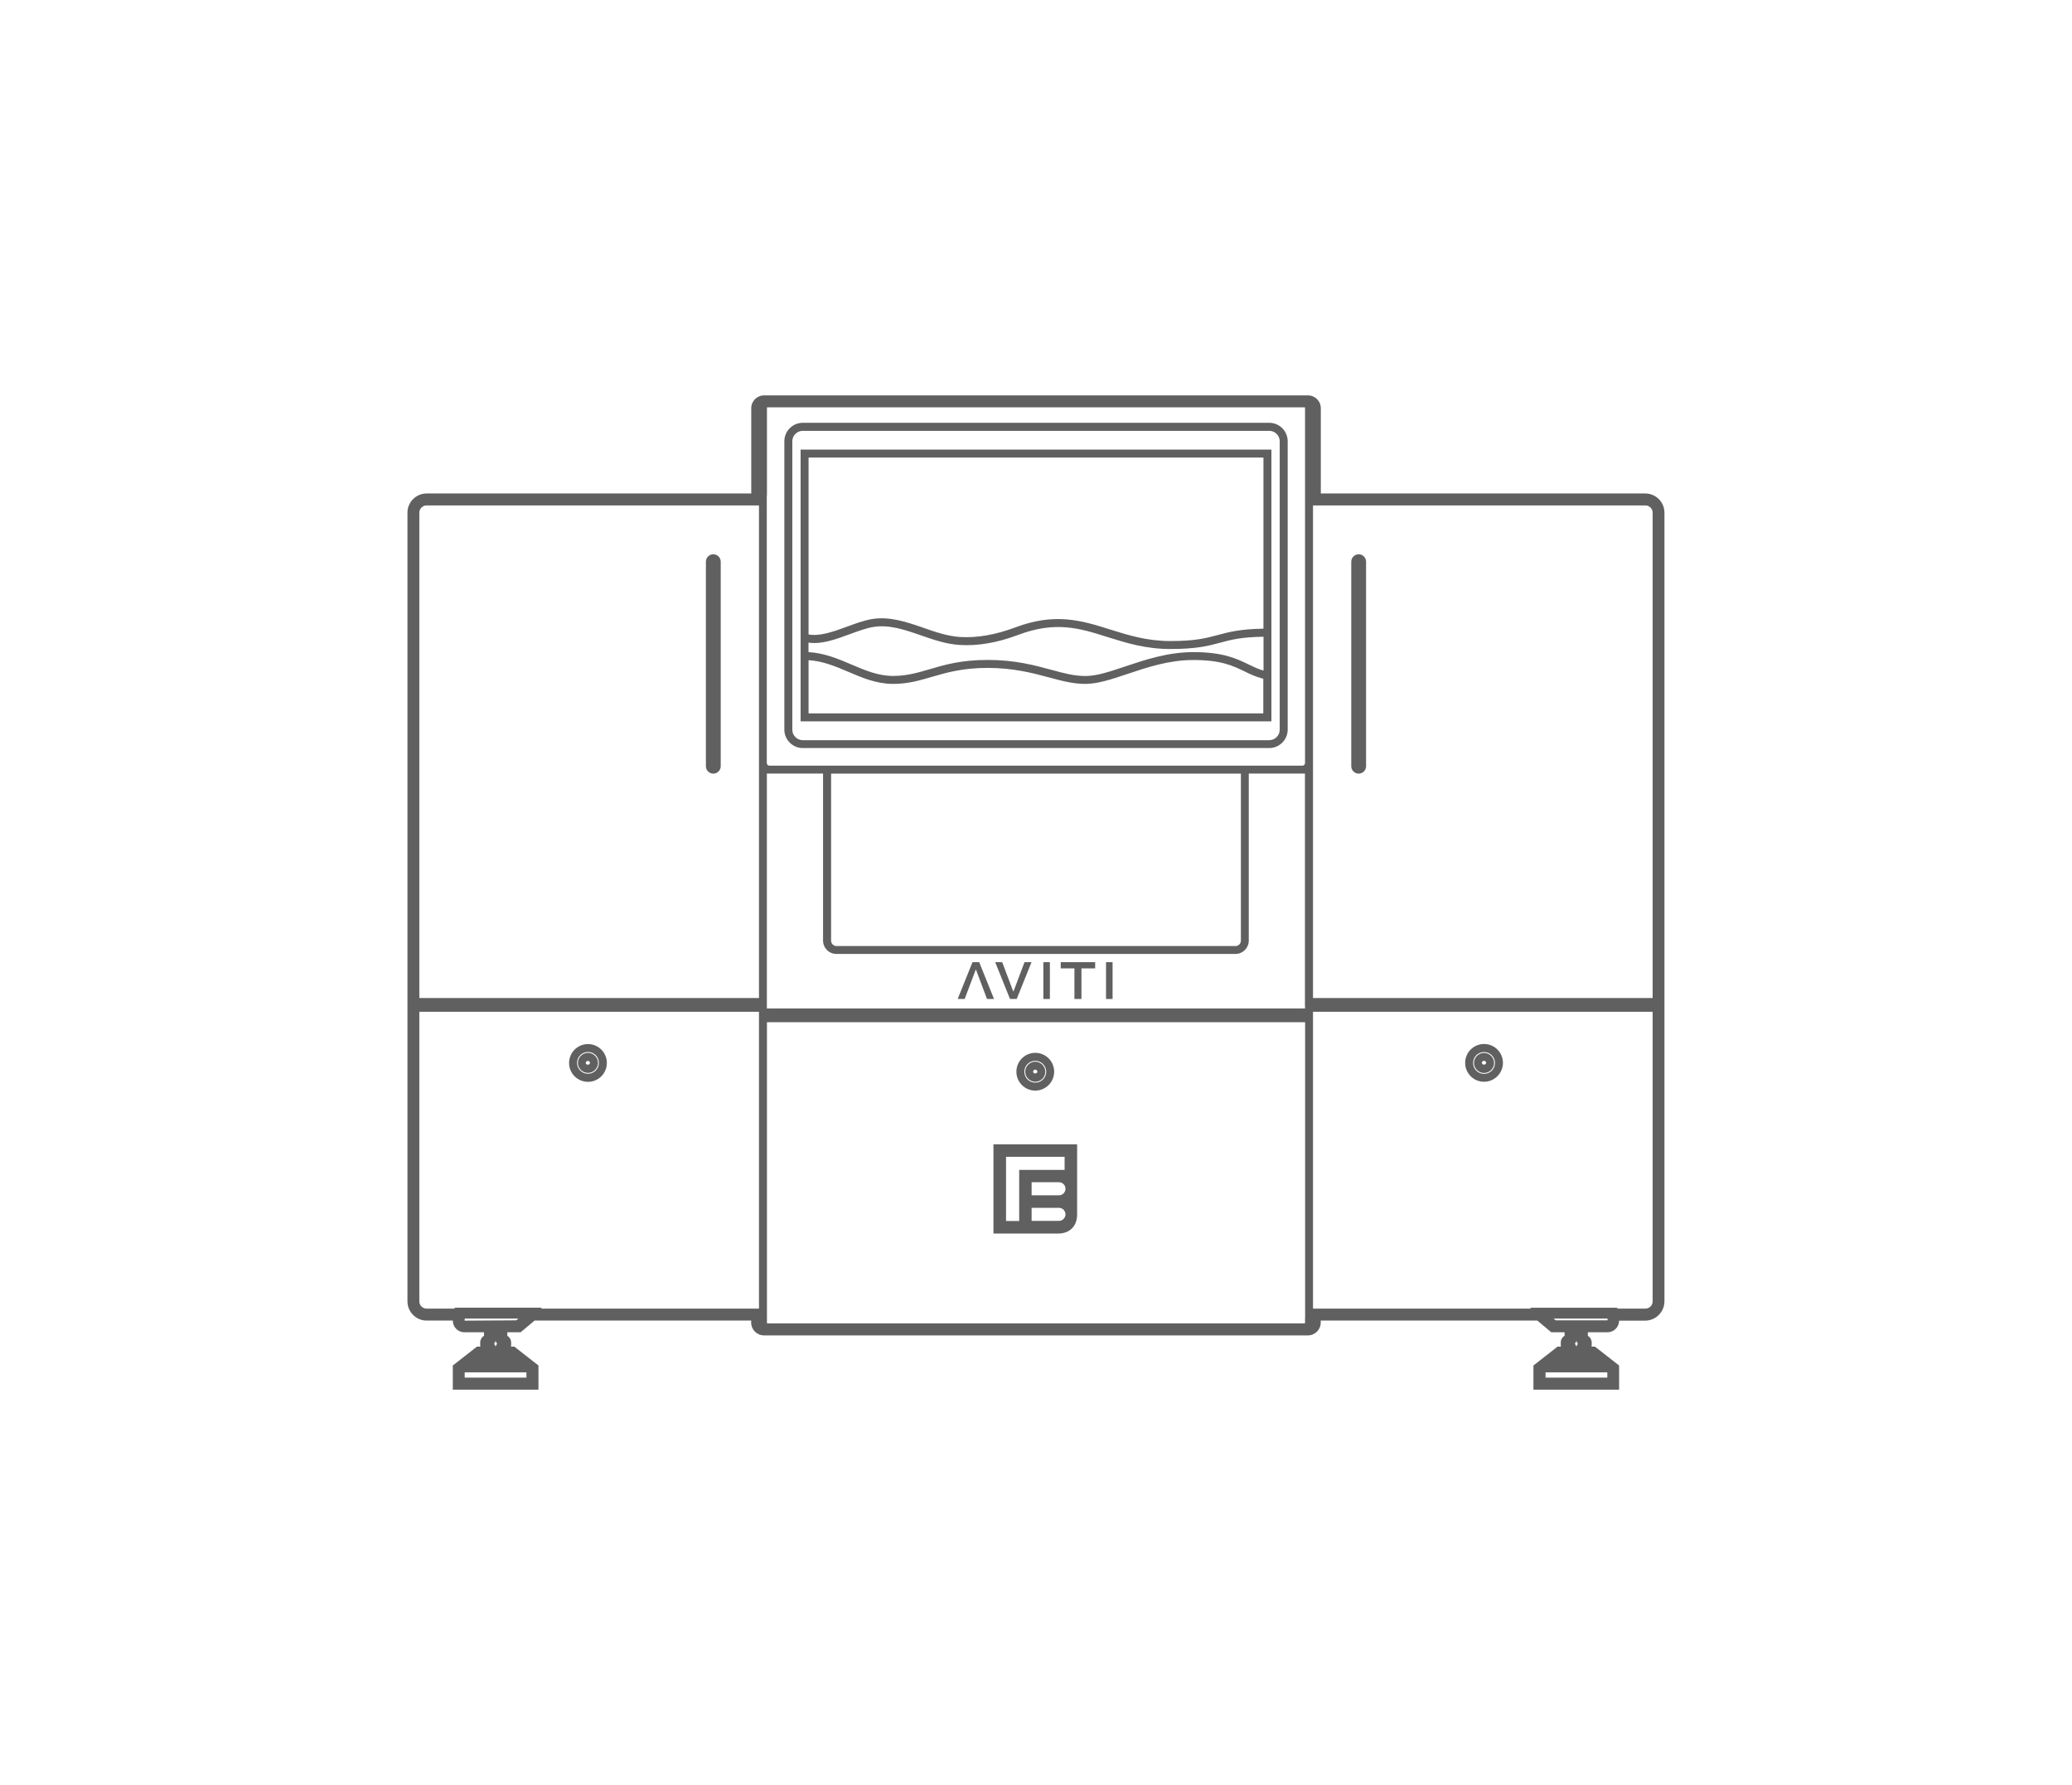 <svg width="260" height="224" viewBox="0 0 260 224" fill="none" xmlns="http://www.w3.org/2000/svg">
<path d="M100.732 93.88H159.272C160.542 93.88 161.582 92.84 161.582 91.57V55.37C161.582 54.1 160.542 53.06 159.272 53.06H100.732C99.462 53.06 98.422 54.1 98.422 55.37V91.57C98.422 92.84 99.462 93.88 100.732 93.88ZM99.422 55.38C99.422 54.66 100.012 54.07 100.732 54.07H159.272C159.992 54.07 160.582 54.66 160.582 55.38V91.58C160.582 92.3 159.992 92.89 159.272 92.89H100.732C100.012 92.89 99.422 92.3 99.422 91.58V55.38Z" fill="#606060"/>
<path d="M159.541 56.42H100.461V90.53H159.541V56.42ZM101.461 80.65C103.101 80.89 104.901 80.23 106.651 79.58C107.691 79.2 108.671 78.84 109.551 78.69C111.551 78.35 113.501 79.02 115.571 79.74C117.121 80.28 118.721 80.83 120.381 80.94C122.661 81.09 125.141 80.67 127.761 79.68C132.481 77.9 135.511 78.85 139.011 79.96C141.341 80.69 143.761 81.45 146.881 81.45C150.161 81.45 151.651 81.05 153.101 80.66C154.461 80.29 155.771 79.95 158.551 79.91V84.16C157.871 83.97 157.301 83.69 156.661 83.38C155.171 82.66 153.481 81.84 149.771 81.84C146.541 81.84 143.701 82.8 141.191 83.64C139.281 84.28 137.631 84.84 136.211 84.84C134.791 84.84 133.451 84.48 131.891 84.05C129.761 83.48 127.351 82.82 123.951 82.82C120.551 82.82 118.521 83.44 116.641 83.99C115.101 84.44 113.781 84.83 112.061 84.83C110.201 84.83 108.561 84.13 106.831 83.39C105.161 82.68 103.441 81.95 101.451 81.84V80.64L101.461 80.65ZM158.541 57.42V78.9C155.631 78.94 154.201 79.32 152.831 79.69C151.381 80.08 150.021 80.45 146.871 80.45C143.901 80.45 141.571 79.71 139.301 79C135.771 77.89 132.441 76.84 127.401 78.74C124.911 79.67 122.571 80.08 120.431 79.94C118.901 79.84 117.361 79.31 115.881 78.79C113.791 78.07 111.621 77.31 109.371 77.7C108.401 77.87 107.381 78.24 106.301 78.64C104.611 79.26 102.871 79.89 101.461 79.62V57.42H158.541ZM101.461 89.53V82.85C103.251 82.96 104.871 83.64 106.441 84.31C108.191 85.06 110.001 85.83 112.061 85.83C113.921 85.83 115.381 85.4 116.921 84.95C118.731 84.42 120.791 83.82 123.941 83.82C127.091 83.82 129.551 84.45 131.611 85.01C133.241 85.45 134.651 85.83 136.191 85.83C137.731 85.83 139.491 85.25 141.481 84.58C143.921 83.76 146.681 82.83 149.741 82.83C153.221 82.83 154.731 83.56 156.191 84.27C156.921 84.63 157.631 84.96 158.521 85.18V89.53H101.441H101.461Z" fill="#606060"/>
<path d="M73.78 131.03C72.48 131.03 71.41 132.09 71.41 133.4C71.41 134.71 72.47 135.77 73.78 135.77C75.09 135.77 76.15 134.71 76.15 133.4C76.15 132.09 75.09 131.03 73.78 131.03ZM73.78 134.76C73.03 134.76 72.41 134.15 72.41 133.39C72.41 132.63 73.02 132.02 73.78 132.02C74.54 132.02 75.15 132.63 75.15 133.39C75.15 134.15 74.54 134.76 73.78 134.76Z" fill="#606060"/>
<path d="M73.779 132.13C73.079 132.13 72.519 132.7 72.519 133.39C72.519 134.08 73.09 134.65 73.779 134.65C74.469 134.65 75.04 134.08 75.04 133.39C75.04 132.7 74.469 132.13 73.779 132.13ZM73.51 133.4C73.51 133.25 73.629 133.14 73.769 133.14C73.909 133.14 74.029 133.26 74.029 133.4C74.029 133.69 73.499 133.69 73.499 133.4H73.51Z" fill="#606060"/>
<path d="M129.909 136.87C131.209 136.87 132.279 135.81 132.279 134.5C132.279 133.19 131.219 132.13 129.909 132.13C128.599 132.13 127.539 133.19 127.539 134.5C127.539 135.81 128.599 136.87 129.909 136.87ZM129.909 133.13C130.659 133.13 131.279 133.74 131.279 134.5C131.279 135.26 130.669 135.87 129.909 135.87C129.149 135.87 128.539 135.26 128.539 134.5C128.539 133.74 129.149 133.13 129.909 133.13Z" fill="#606060"/>
<path d="M129.908 135.76C130.608 135.76 131.168 135.19 131.168 134.5C131.168 133.81 130.598 133.24 129.908 133.24C129.218 133.24 128.648 133.81 128.648 134.5C128.648 135.19 129.218 135.76 129.908 135.76ZM129.908 134.24C130.058 134.24 130.168 134.36 130.168 134.5C130.168 134.79 129.638 134.79 129.638 134.5C129.638 134.35 129.758 134.24 129.898 134.24H129.908Z" fill="#606060"/>
<path d="M89.508 69.56C88.998 69.56 88.578 69.98 88.578 70.49V96.16C88.578 96.67 88.998 97.09 89.508 97.09C90.018 97.09 90.438 96.67 90.438 96.16V70.49C90.438 69.98 90.018 69.56 89.508 69.56Z" fill="#606060"/>
<path d="M186.222 135.76C187.522 135.76 188.592 134.7 188.592 133.39C188.592 132.08 187.532 131.02 186.222 131.02C184.912 131.02 183.852 132.08 183.852 133.39C183.852 134.7 184.912 135.76 186.222 135.76ZM186.222 132.03C186.972 132.03 187.592 132.64 187.592 133.4C187.592 134.16 186.982 134.77 186.222 134.77C185.462 134.77 184.852 134.16 184.852 133.4C184.852 132.64 185.462 132.03 186.222 132.03Z" fill="#606060"/>
<path d="M186.221 134.66C186.921 134.66 187.481 134.09 187.481 133.4C187.481 132.71 186.911 132.14 186.221 132.14C185.531 132.14 184.961 132.71 184.961 133.4C184.961 134.09 185.531 134.66 186.221 134.66ZM186.221 133.13C186.371 133.13 186.481 133.25 186.481 133.39C186.481 133.68 185.951 133.68 185.951 133.39C185.951 133.24 186.071 133.13 186.211 133.13H186.221Z" fill="#606060"/>
<path d="M170.489 69.56C169.979 69.56 169.559 69.98 169.559 70.49V96.16C169.559 96.67 169.979 97.09 170.489 97.09C170.999 97.09 171.419 96.67 171.419 96.16V70.49C171.419 69.98 170.999 69.56 170.489 69.56Z" fill="#606060"/>
<path d="M131.742 120.75H130.922V125.37H131.742V120.75Z" fill="#606060"/>
<path d="M139.609 120.75H138.789V125.37H139.609V120.75Z" fill="#606060"/>
<path d="M127.239 124.25L127.159 124.45L127.079 124.25L125.759 120.75H124.879L126.739 125.37H127.579L129.439 120.75H128.559L127.239 124.25Z" fill="#606060"/>
<path d="M133.102 121.53H134.742H134.822V121.61V125.37H135.702V121.61V121.53H135.782H137.422V120.75H133.102V121.53Z" fill="#606060"/>
<path d="M122.032 120.75L120.172 125.37H121.052L122.372 121.86L122.452 121.66L122.532 121.86L123.852 125.37H124.732L122.872 120.75H122.032Z" fill="#606060"/>
<path d="M135.16 152.41V143.61H124.66V154.81H132.76C134.26 154.81 135.16 153.86 135.16 152.41ZM127.88 153.23H126.24V145.18H133.59V146.82H127.89V153.22L127.88 153.23ZM133.7 149.19C133.7 149.64 133.33 150.01 132.88 150.01H129.45V148.37H132.88C133.33 148.37 133.7 148.74 133.7 149.19ZM129.45 151.58H132.88C133.33 151.58 133.7 151.95 133.7 152.4C133.7 152.85 133.33 153.22 132.88 153.22H129.45V151.57V151.58Z" fill="#606060"/>
<path d="M206.469 61.93H165.739V51.23C165.739 50.34 165.019 49.62 164.129 49.62H95.879C94.989 49.62 94.269 50.34 94.269 51.23V61.93H53.539C52.209 61.93 51.129 63.01 51.129 64.34V163.32C51.129 164.65 52.209 165.73 53.539 165.73H56.819C56.819 166.55 57.469 167.2 58.279 167.2H60.739V167.64C60.449 167.81 60.259 168.13 60.259 168.49V168.8C60.259 168.87 60.259 168.94 60.279 169H59.849L56.819 171.37V174.4H67.569V171.37L64.539 169H64.119C64.129 168.94 64.139 168.87 64.139 168.8V168.49C64.139 168.13 63.949 167.82 63.659 167.64V167.2H65.329L67.079 165.73H94.259V165.98C94.259 166.87 94.979 167.59 95.869 167.59H164.119C165.009 167.59 165.729 166.87 165.729 165.98V165.73H192.909L194.659 167.2H196.329V167.64C196.039 167.81 195.849 168.13 195.849 168.49V168.8C195.849 168.87 195.849 168.94 195.869 169H195.449L192.419 171.37V174.4H203.169V171.37L200.139 169H199.709C199.719 168.94 199.729 168.87 199.729 168.8V168.49C199.729 168.13 199.539 167.82 199.249 167.64V167.2H201.709C202.509 167.2 203.169 166.55 203.169 165.74H206.449C207.779 165.73 208.859 164.64 208.859 163.32V64.34C208.859 63.01 207.779 61.93 206.449 61.93H206.469ZM207.379 163.32C207.379 163.82 206.969 164.23 206.469 164.23H202.939V164.12H192.019L192.129 164.23H164.759V126.98H207.379V163.32ZM201.729 165.7H195.219L194.949 165.48H201.719V165.7H201.729ZM201.689 172.89H193.939V172.23H201.689V172.89ZM197.999 168.64C197.909 168.75 197.839 168.87 197.809 169.01C197.769 168.87 197.709 168.74 197.619 168.64C197.709 168.53 197.779 168.41 197.809 168.27C197.849 168.41 197.909 168.54 197.999 168.64ZM163.759 165.48V165.98C163.759 165.98 163.749 166.06 163.739 166.09H96.259C96.259 166.09 96.239 166.02 96.239 165.98V128.29H163.769V165.48H163.759ZM66.059 172.89H58.309V172.23H66.059V172.89ZM62.379 168.64C62.289 168.75 62.219 168.87 62.189 169.01C62.149 168.87 62.089 168.74 61.999 168.64C62.089 168.53 62.159 168.41 62.189 168.27C62.229 168.41 62.289 168.54 62.379 168.64ZM58.309 165.74V165.48H65.049L64.779 165.7L58.309 165.74ZM67.869 164.23L67.979 164.11H57.059V164.23H53.529C53.029 164.23 52.619 163.82 52.619 163.32V126.98H95.239V164.23H67.869ZM52.619 64.34C52.619 63.84 53.029 63.43 53.529 63.43H95.239V125.25H52.619V64.34ZM96.239 62.18V51.23C96.239 51.23 96.249 51.15 96.259 51.12H163.739C163.739 51.12 163.759 51.19 163.759 51.23V95.76C163.759 95.94 163.609 96.09 163.429 96.09H96.549C96.369 96.09 96.219 95.94 96.219 95.76V62.18H96.239ZM163.759 126.25V126.56H96.229V97.08H103.279V118.04C103.279 118.97 104.029 119.72 104.959 119.72H155.019C155.949 119.72 156.699 118.97 156.699 118.04V97.08H163.749V126.24L163.759 126.25ZM104.289 97.09H155.709V118.05C155.709 118.43 155.409 118.73 155.029 118.73H104.969C104.589 118.73 104.289 118.43 104.289 118.05V97.09ZM164.759 96.09V63.43H206.469C206.969 63.43 207.379 63.84 207.379 64.34V125.25H164.759V96.09Z" fill="#606060"/>
</svg>
